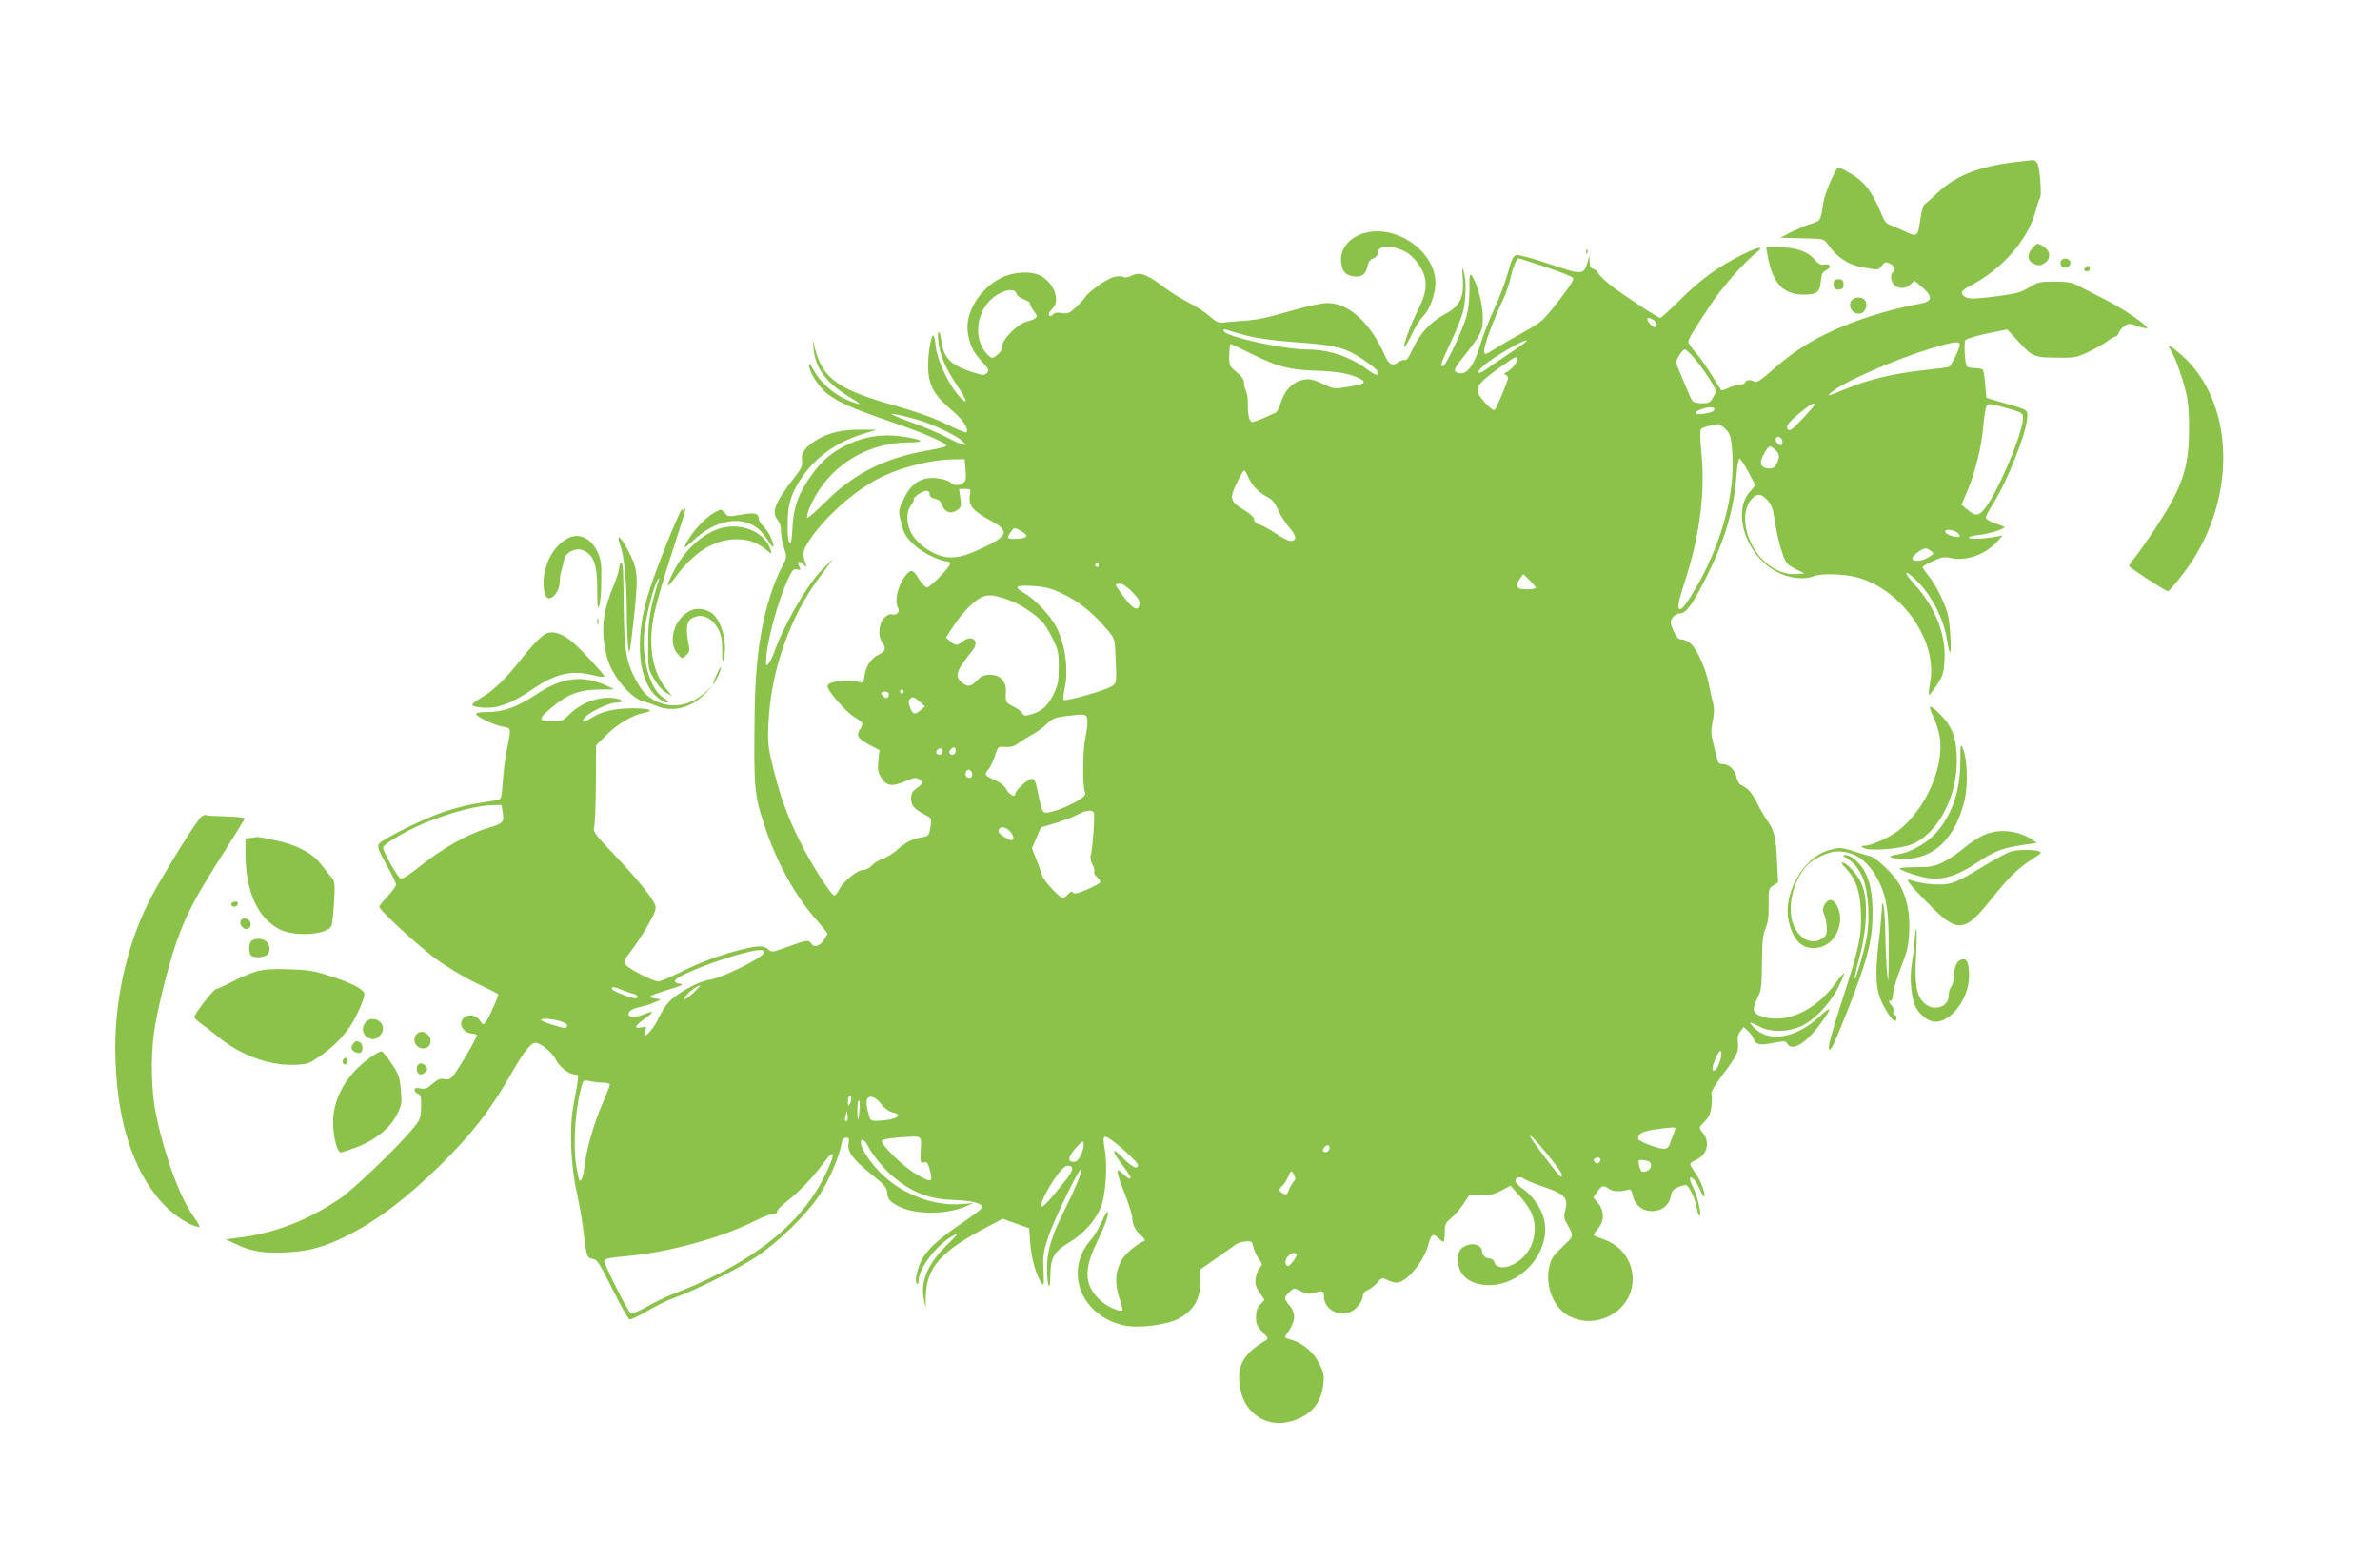 <?xml version="1.0" standalone="no"?>
<!DOCTYPE svg PUBLIC "-//W3C//DTD SVG 20010904//EN"
 "http://www.w3.org/TR/2001/REC-SVG-20010904/DTD/svg10.dtd">
<svg version="1.0" xmlns="http://www.w3.org/2000/svg"
 width="1280pt" height="839pt" viewBox="0 0 1280 839"
 preserveAspectRatio="xMidYMid meet">
<g transform="translate(0,839) scale(0.1,-0.1)"
fill="#8bc34a" stroke="none">
<path d="M10846 7519 c-197 -22 -329 -74 -423 -164 -33 -31 -65 -60 -72 -64
-7 -5 -17 -39 -23 -78 -14 -100 -15 -100 -89 -65 -35 16 -72 32 -82 35 -9 4
-22 19 -29 34 -59 144 -97 195 -183 244 -27 16 -54 29 -58 29 -13 0 -74 -142
-81 -190 -15 -100 -13 -97 -69 -115 -28 -9 -76 -30 -107 -45 l-55 -29 90 -2
c142 -3 144 -3 162 -29 53 -76 114 -116 200 -130 75 -13 76 -13 93 10 16 21
21 23 44 12 26 -12 34 -36 16 -47 -16 -10 -11 -51 8 -68 25 -23 61 -21 87 3
l21 20 43 -36 c56 -49 54 -75 -9 -87 -179 -33 -359 -90 -505 -161 -117 -57
-199 -113 -307 -209 -44 -39 -71 -56 -80 -51 -21 13 -47 12 -52 -3 -3 -7 -17
-13 -30 -13 -14 0 -41 -8 -61 -17 -19 -9 -36 -15 -38 -12 -2 2 -24 38 -50 79
-25 42 -64 97 -86 122 -23 25 -41 52 -41 58 0 16 24 56 118 198 67 101 183
233 252 286 45 36 3 28 -82 -15 -129 -65 -225 -134 -331 -241 -55 -54 -103
-98 -108 -98 -13 0 -208 129 -271 179 -31 25 -59 53 -63 62 -3 9 -15 19 -25
22 -15 4 -20 14 -21 39 l-1 33 -11 -39 c-20 -65 -28 -66 -201 -7 -86 29 -166
51 -178 49 -19 -3 -27 -17 -49 -98 -15 -52 -48 -140 -74 -195 -26 -55 -60
-142 -75 -194 -32 -105 -68 -154 -109 -149 -38 5 -35 21 12 79 101 126 112
147 112 224 -1 70 -30 181 -59 221 -12 16 -14 6 -13 -71 0 -59 -6 -111 -17
-150 -23 -78 -112 -265 -125 -265 -17 0 -14 11 38 121 27 57 57 131 67 164 19
65 22 180 5 230 -7 23 -8 14 -4 -41 8 -104 -15 -151 -96 -194 -77 -41 -135
-104 -173 -187 -18 -40 -34 -63 -41 -60 -7 3 -21 -1 -32 -9 -35 -26 -55 -17
-77 34 -77 175 -194 282 -310 282 -25 0 -99 -15 -165 -34 -170 -48 -204 -56
-290 -62 -43 -3 -91 -7 -106 -9 -22 -4 -37 4 -70 33 -23 21 -76 55 -117 76
-41 21 -100 58 -130 81 -93 72 -132 85 -179 60 -17 -8 -32 -10 -42 -4 -9 5
-31 4 -52 -2 -37 -10 -135 -80 -151 -108 -5 -9 -27 -33 -49 -53 -36 -34 -44
-37 -77 -32 -23 4 -40 2 -44 -5 -4 -6 -11 -11 -17 -11 -15 0 -10 19 11 40 43
43 12 132 -59 174 -51 30 -145 26 -215 -8 -116 -57 -197 -188 -181 -294 10
-68 28 -105 76 -157 38 -41 41 -47 27 -61 -14 -14 -21 -14 -69 1 -124 39 -163
77 -175 166 -9 66 -24 73 -18 8 7 -74 39 -151 101 -242 59 -86 62 -117 6 -52
-53 61 -113 190 -120 258 -3 32 -9 60 -13 62 -14 8 -33 -125 -28 -190 7 -85
37 -136 123 -208 63 -53 99 -106 82 -123 -3 -3 -52 17 -108 45 -67 33 -163 67
-269 97 -312 88 -394 145 -437 309 l-13 50 6 -54 c10 -106 74 -188 209 -267
64 -37 43 -37 -42 1 -65 29 -138 96 -168 155 -16 30 -24 38 -24 25 -1 -34 57
-124 102 -156 60 -45 141 -80 342 -149 172 -59 295 -112 295 -128 0 -4 -45
-16 -100 -25 -227 -39 -395 -123 -543 -270 -55 -54 -102 -96 -105 -92 -10 10
25 92 64 150 104 158 287 255 480 255 98 1 81 15 -35 32 -102 15 -196 1 -288
-41 -89 -42 -144 -89 -203 -173 -68 -97 -91 -163 -98 -276 -3 -68 -8 -90 -16
-82 -7 7 -11 48 -10 103 0 110 23 176 89 266 80 108 190 181 340 224 l50 15
-85 1 c-97 1 -171 -16 -234 -53 -63 -37 -89 -73 -83 -113 5 -28 -2 -42 -47
-100 -99 -128 -119 -181 -83 -221 10 -11 17 -35 17 -57 0 -21 7 -61 16 -90 16
-49 16 -53 -5 -93 -99 -195 -147 -439 -152 -777 -6 -430 -3 -458 54 -630 64
-194 162 -371 275 -500 34 -38 62 -74 62 -78 0 -4 -10 -21 -22 -37 -24 -33
-52 -39 -66 -14 -11 20 -28 17 -134 -22 -73 -27 -78 -28 -96 -11 -24 22 -56
21 -153 -3 -115 -30 -211 -66 -322 -121 -55 -27 -107 -49 -117 -49 -24 0 -153
65 -173 88 -16 18 -15 22 34 86 27 37 69 101 91 142 36 66 39 79 29 101 -20
44 -102 144 -219 267 -108 113 -113 121 -106 150 4 17 8 122 9 234 l1 203 54
54 c58 59 143 109 202 120 64 12 31 25 -61 25 -97 0 -170 -18 -224 -54 -41
-28 -58 -20 -24 12 30 28 126 72 159 72 45 0 41 17 -6 24 -83 13 -187 -26
-250 -93 -27 -28 -36 -31 -88 -31 -76 0 -75 13 5 79 82 68 145 91 250 92 l82
1 -44 20 c-129 59 -239 45 -378 -48 -101 -67 -175 -94 -260 -94 -34 0 -63 -4
-63 -10 0 -14 96 -60 144 -69 47 -8 46 -5 22 -123 -8 -43 -19 -120 -22 -173
-6 -86 -9 -96 -28 -99 -12 -2 -57 -9 -101 -16 -44 -6 -127 -27 -185 -46 -113
-38 -337 -149 -353 -175 -8 -13 1 -38 41 -110 29 -51 52 -99 52 -107 0 -8 -20
-37 -45 -63 -25 -26 -45 -52 -45 -57 0 -18 199 -201 299 -276 60 -45 153 -101
220 -133 64 -31 118 -58 120 -60 6 -4 -47 -124 -65 -148 -15 -20 -16 -20 -35
8 -32 43 -99 28 -99 -22 0 -24 31 -51 58 -51 11 0 23 -4 26 -8 5 -9 -102 -192
-132 -225 -11 -12 -24 -16 -43 -12 -21 5 -35 -1 -63 -25 -29 -26 -41 -31 -66
-25 -23 5 -30 3 -30 -9 0 -8 8 -17 18 -20 15 -5 18 -16 17 -71 -2 -59 -5 -68
-41 -112 -79 -97 -321 -330 -395 -380 -164 -112 -339 -182 -519 -207 l-95 -13
55 -26 c81 -39 150 -50 270 -44 121 6 205 29 325 89 161 80 319 200 504 381
167 165 268 294 381 492 68 119 105 165 130 165 28 0 90 -50 110 -91 21 -41
71 -79 104 -79 21 0 21 -1 -9 -160 -24 -130 -17 -322 18 -480 14 -63 30 -158
36 -211 16 -131 18 -137 49 -141 23 -3 36 -22 105 -161 43 -87 85 -161 93
-164 7 -2 50 18 96 45 46 27 112 60 148 72 106 37 338 153 440 221 118 79 272
229 338 332 51 79 104 201 117 270 5 27 12 37 26 37 15 0 17 -5 13 -29 -9 -44
22 -87 120 -166 75 -60 85 -72 88 -104 3 -30 10 -40 48 -63 87 -53 265 -56
380 -5 l35 15 -61 -5 c-143 -13 -309 47 -423 153 -62 57 -121 143 -121 177 0
27 18 20 36 -15 23 -46 88 -126 132 -163 105 -90 198 -126 334 -130 93 -3 153
-19 152 -40 0 -5 -43 -38 -94 -73 -127 -85 -195 -145 -227 -199 -29 -50 -46
-123 -32 -138 5 -5 9 0 9 15 0 68 102 200 190 245 28 14 20 4 -36 -51 -104
-101 -145 -197 -125 -294 l9 -45 1 61 c3 157 82 245 340 379 l74 39 71 -26 71
-25 6 -84 c6 -80 33 -174 62 -213 11 -15 13 -4 9 71 -4 79 -1 98 26 180 35
102 173 385 179 366 5 -13 -38 -115 -102 -243 -60 -120 -85 -207 -84 -294 1
-101 17 -133 18 -35 1 94 21 128 102 176 74 43 143 120 170 191 26 68 36 216
21 307 -12 70 -9 79 21 62 40 -22 157 -129 157 -143 0 -28 -32 -13 -81 37 -61
63 -64 44 -4 -36 25 -33 45 -63 45 -67 0 -14 -14 -8 -42 19 -40 38 -37 15 12
-111 22 -56 40 -115 40 -130 0 -35 16 -65 49 -94 16 -14 22 -25 14 -28 -42
-18 -102 -69 -121 -103 -34 -61 -38 -124 -13 -200 12 -35 20 -66 17 -69 -13
-12 -86 21 -121 55 -81 78 -87 160 -22 297 24 50 50 108 56 129 22 65 6 63
-23 -4 -16 -35 -42 -80 -59 -98 -147 -169 -54 -409 178 -461 77 -17 237 3 299
39 75 42 111 103 112 193 l0 70 85 59 c46 32 93 66 104 74 11 8 36 16 55 17
31 3 34 0 41 -31 4 -18 17 -47 29 -63 20 -28 21 -31 5 -48 -9 -10 -19 -36 -22
-57 -4 -30 1 -46 22 -77 l26 -39 -23 -24 c-17 -18 -23 -36 -23 -68 0 -37 6
-50 35 -80 28 -29 32 -37 20 -44 -125 -72 -162 -141 -140 -260 25 -137 146
-215 276 -176 105 31 160 96 171 200 5 46 2 63 -21 109 -30 60 -86 109 -148
128 -21 6 -38 13 -38 14 0 2 11 20 25 40 14 21 25 51 25 70 0 20 -9 44 -25 62
-31 37 -31 43 0 72 25 23 25 23 60 5 29 -16 41 -18 75 -9 44 12 50 10 50 -18
0 -65 69 -110 136 -88 36 12 74 59 74 93 0 10 11 22 25 27 13 5 36 23 51 39
25 29 28 30 55 16 15 -8 38 -15 50 -15 52 0 144 109 170 202 17 60 25 65 52
40 13 -12 26 -22 30 -22 4 0 7 22 7 49 0 44 4 53 34 78 19 15 48 49 66 76 l31
47 63 0 c49 0 74 6 112 26 l48 26 43 -49 c65 -72 87 -119 87 -183 0 -89 -51
-166 -132 -199 -39 -16 -78 -8 -85 19 -3 11 -14 20 -24 20 -24 0 -43 19 -43
42 0 24 -36 41 -68 33 -44 -11 -62 -34 -62 -79 0 -86 67 -140 171 -139 189 2
345 205 287 374 -18 53 -62 112 -107 143 -23 16 -41 35 -41 43 0 20 28 27 46
12 9 -7 57 -27 107 -44 111 -37 132 -59 116 -122 -9 -33 -8 -47 5 -70 43 -79
44 -67 -21 -130 -53 -51 -62 -66 -72 -113 -21 -102 27 -218 107 -259 58 -29
114 -35 174 -17 222 65 226 359 6 432 -26 8 -48 18 -48 21 0 3 11 18 25 35 34
40 34 96 -1 137 l-25 30 22 31 c26 35 31 36 64 14 23 -15 60 -16 104 -3 10 3
17 -7 22 -30 11 -53 51 -86 103 -86 54 0 93 31 102 82 5 26 14 37 41 48 19 8
39 12 44 9 17 -10 48 -81 55 -123 4 -23 10 -41 14 -41 14 0 -10 105 -34 152
-25 49 -21 71 7 40 9 -10 23 -35 32 -56 9 -21 18 -36 20 -34 10 10 -17 85 -44
123 -17 24 -31 48 -31 53 0 5 14 15 30 22 60 25 79 93 40 143 -25 32 -25 30 8
64 21 20 31 42 36 79 3 28 4 59 0 67 -4 11 16 45 55 98 82 108 94 134 88 181
-4 28 0 44 13 60 l18 23 22 -20 c12 -11 26 -30 31 -43 13 -32 33 -37 107 -22
58 11 66 11 74 -4 28 -49 116 11 201 139 41 61 33 62 -30 4 -129 -117 -273
-139 -353 -54 -29 31 -23 31 32 3 63 -33 156 -31 231 5 71 35 152 122 196 211
18 37 31 69 29 71 -2 2 -26 -25 -52 -62 -108 -145 -270 -214 -396 -169 -44 16
-48 37 -19 95 21 42 24 60 25 191 1 116 5 153 19 185 13 30 18 63 17 127 -1
84 0 89 25 105 l26 17 -6 115 c-5 123 -16 168 -52 216 -12 17 -36 57 -53 91
-31 61 -47 80 -85 99 -13 6 -24 25 -28 45 -8 40 -41 70 -75 70 -18 0 -25 7
-29 28 -4 15 -13 53 -21 84 -12 48 -13 69 -3 118 9 44 9 71 1 102 -6 24 -17
70 -23 103 -14 74 -59 176 -93 210 -14 14 -36 25 -50 25 -20 0 -29 9 -46 47
-18 42 -19 48 -5 70 9 14 25 23 40 23 34 0 71 53 150 212 94 190 141 352 154
530 3 49 11 89 16 90 6 1 27 -31 48 -71 l38 -72 -30 -34 c-99 -113 -17 -351
151 -434 66 -33 141 -41 195 -20 42 17 176 11 246 -11 234 -73 417 -343 378
-556 -6 -37 -10 -69 -7 -71 2 -3 21 20 42 51 33 51 38 65 42 136 8 137 -51
286 -160 405 -75 82 -51 86 26 5 70 -73 130 -195 146 -295 6 -38 13 -71 16
-74 12 -12 2 162 -12 210 -21 69 -63 153 -103 203 -17 21 -31 42 -31 46 0 4
25 18 56 32 47 22 62 24 97 16 80 -18 182 18 247 87 33 36 34 37 10 31 -14 -4
-55 -10 -92 -13 -84 -7 -93 12 -10 20 52 6 132 31 132 41 0 3 -22 12 -50 21
-28 9 -50 23 -50 31 0 7 16 39 37 71 79 124 180 378 186 467 2 44 9 40 -149
85 l-71 21 -6 70 c-3 39 -9 75 -12 80 -3 6 -24 10 -46 10 -23 0 -41 5 -43 13
-10 29 -14 125 -6 137 5 7 57 23 117 36 l108 22 65 -70 c73 -79 80 -82 225
-82 70 -1 89 3 147 31 38 18 83 43 101 57 19 15 39 26 45 26 6 0 14 9 17 20 4
11 17 28 31 36 21 15 28 15 70 0 26 -9 49 -14 51 -12 10 10 -110 94 -205 144
-59 30 -129 67 -157 81 -42 22 -63 26 -136 26 -79 0 -90 -3 -136 -31 -44 -28
-68 -34 -184 -49 -107 -13 -137 -14 -156 -4 -34 18 -28 36 20 60 178 91 319
254 358 415 7 27 16 54 21 60 9 13 0 146 -13 182 -5 12 -16 21 -26 21 -10 -1
-49 -5 -87 -10z m-2534 -565 c75 -25 141 -51 147 -58 8 -9 -12 -41 -77 -125
-84 -108 -90 -113 -192 -170 -58 -32 -127 -72 -155 -90 -48 -31 -50 -31 -53
-11 -4 23 53 179 98 270 15 30 33 80 40 110 15 67 36 120 47 120 4 0 70 -21
145 -46z m-2845 -144 c3 -11 20 -24 39 -30 19 -7 34 -17 34 -24 0 -8 10 -26
21 -41 25 -31 20 -38 -40 -55 -49 -13 -131 -96 -131 -131 0 -18 -9 -35 -27
-48 -25 -20 -27 -21 -46 -4 -91 83 -69 254 42 325 53 33 100 37 108 8z m3424
-140 c21 -12 26 -40 8 -40 -12 0 -38 29 -39 43 0 10 8 9 31 -3z m-2183 -86
c60 -15 148 -27 248 -34 162 -11 233 -22 293 -47 48 -20 151 -91 158 -109 11
-29 -7 -26 -55 10 -93 68 -207 106 -320 106 -129 0 -440 69 -450 99 -3 10 0
12 14 7 11 -4 61 -19 112 -32z m1502 -29 c0 -3 -35 -28 -77 -56 -43 -28 -100
-67 -126 -86 -50 -37 -74 -38 -42 -3 23 26 108 82 181 121 58 30 64 32 64 24z
m2330 -20 c0 -18 -45 -111 -57 -118 -5 -3 -61 -10 -125 -17 -152 -15 -301 -49
-413 -95 -121 -49 -124 -50 -95 -25 61 54 332 173 533 235 126 38 157 42 157
20z m-3806 -50 c138 -68 200 -85 346 -89 116 -4 181 -16 234 -43 39 -20 24
-30 -65 -44 -74 -12 -78 -11 -130 14 -29 15 -66 27 -81 27 -71 0 -127 -49
-151 -131 -7 -23 -19 -45 -27 -49 -56 -27 -113 -50 -124 -50 -17 0 -26 38 -25
101 1 25 -4 55 -10 67 -6 11 -11 31 -11 45 0 16 -13 34 -40 56 -38 31 -40 33
-39 91 1 33 4 60 7 60 3 0 56 -25 116 -55z m2387 -33 c26 -31 61 -81 79 -110
30 -49 32 -56 19 -80 -8 -15 -18 -30 -24 -34 -16 -12 -82 -9 -93 5 -5 6 -26
53 -46 102 -20 50 -39 95 -41 100 -7 14 32 75 47 75 7 0 34 -26 59 -58z m-961
3 c0 -17 -36 -58 -61 -69 -11 -4 -11 -7 -1 -12 6 -3 12 -11 12 -18 0 -15 -59
-158 -71 -170 -10 -11 -77 57 -90 92 -12 32 14 62 121 138 82 58 90 62 90 39z
m1598 -244 c-1 -4 -31 -39 -66 -76 -46 -50 -66 -65 -74 -57 -17 17 -4 36 62
91 56 47 86 63 78 42z m1055 -22 c63 -19 67 -22 67 -49 0 -75 -126 -377 -199
-477 -36 -50 -55 -53 -99 -15 l-33 27 32 74 c41 97 77 243 85 344 4 45 11 92
15 105 10 25 12 25 132 -9z m-1593 2 c0 -14 -12 -19 -58 -27 -48 -8 -58 9 -14
24 35 13 72 15 72 3z m-4245 -72 c74 -27 162 -70 195 -97 47 -38 13 -32 -71
12 -46 24 -131 61 -189 81 -58 21 -109 42 -114 46 -13 11 108 -17 179 -42z
m4305 -37 c24 -24 29 -39 35 -106 19 -200 -35 -438 -151 -669 -42 -83 -102
-179 -118 -189 -29 -19 -26 19 13 136 81 248 112 481 92 692 -8 85 -9 130 -2
137 8 8 50 20 94 26 5 0 21 -12 37 -27z m304 -58 c3 -9 3 -20 0 -25 -8 -13
-34 9 -34 27 0 19 26 18 34 -2z m-35 -55 c17 -16 21 -28 16 -48 -9 -34 -23
-51 -45 -51 -54 0 -64 30 -29 86 24 40 28 41 58 13z m-4356 -106 c4 -46 1 -61
-11 -70 -22 -18 -52 -16 -74 4 -10 9 -42 18 -73 21 -81 7 -134 -27 -174 -111
-29 -61 -30 -65 -17 -118 16 -70 26 -87 79 -136 40 -37 136 -83 172 -83 8 0
15 -6 15 -12 -1 -19 -107 -128 -125 -128 -8 0 -28 20 -43 45 -29 49 -41 54
-64 28 -47 -53 -71 -146 -48 -183 12 -20 -8 -42 -31 -35 -12 4 -28 -3 -44 -19
-29 -29 -35 -99 -10 -132 22 -29 18 -48 -17 -64 -42 -20 -70 -60 -78 -112 -4
-31 -10 -42 -20 -39 -72 19 -180 7 -180 -21 1 -25 102 -140 146 -166 49 -30
50 -33 29 -66 -22 -33 -11 -50 51 -83 l54 -28 -6 -57 c-5 -48 -3 -62 16 -92
28 -46 60 -50 138 -15 32 15 47 17 62 9 27 -15 25 -25 -10 -50 -23 -16 -30
-29 -30 -55 0 -38 16 -57 72 -86 39 -20 39 -21 33 -62 -9 -55 -9 -54 -52 -62
-49 -9 -86 -28 -131 -69 -20 -18 -53 -38 -73 -45 -20 -6 -47 -23 -59 -36 -13
-14 -35 -25 -48 -25 -32 0 -109 -63 -130 -107 -9 -18 -21 -32 -26 -30 -20 7
-122 167 -179 281 -72 144 -111 250 -149 406 -28 114 -30 135 -25 240 13 283
114 571 278 790 l71 95 -56 -55 c-79 -76 -207 -294 -261 -445 -10 -27 -24 -57
-32 -65 -11 -12 -13 -11 -13 10 0 91 57 307 113 433 27 60 33 68 53 64 20 -4
22 -2 13 15 -15 28 -3 35 21 13 21 -19 21 -19 11 9 -18 46 -13 70 30 132 84
118 218 239 349 312 112 62 286 109 416 111 l62 1 5 -57z m1518 -34 c19 -46
56 -87 101 -110 30 -15 44 -32 62 -73 13 -29 41 -72 61 -95 39 -43 41 -71 5
-71 -11 0 -47 18 -80 41 -33 22 -72 44 -87 48 -18 5 -28 14 -28 26 0 12 -20
31 -55 52 -75 45 -79 62 -38 145 18 38 36 68 39 68 4 0 12 -14 20 -31z m-1495
-106 c-9 -51 18 -83 109 -132 110 -59 100 -85 -61 -158 -104 -48 -165 -53
-236 -21 -61 28 -115 78 -134 125 -20 47 -18 106 6 135 10 14 17 28 14 31 -8
8 47 47 67 47 12 0 19 -7 19 -19 0 -12 9 -20 29 -24 20 -4 32 -15 39 -36 13
-37 45 -48 78 -26 24 15 25 21 19 66 l-7 49 32 0 c31 0 32 -1 26 -37z m4288
-22 c24 -25 31 -45 42 -118 7 -48 23 -119 36 -158 22 -65 27 -71 73 -95 l50
-25 -44 -3 c-120 -9 -244 105 -271 249 -12 62 0 122 31 155 30 32 49 30 83 -5z
m-4010 -169 c41 -25 34 -37 -24 -40 -54 -3 -58 1 -34 36 18 26 20 26 58 4z
m5032 -6 c10 -8 16 -18 12 -22 -11 -10 -71 9 -76 24 -5 17 39 15 64 -2z m-141
-100 c18 -13 17 -15 -15 -35 -37 -23 -85 -25 -85 -3 0 13 52 52 71 52 5 0 19
-6 29 -14z m-4475 -76 c0 -5 -4 -10 -10 -10 -5 0 -10 5 -10 10 0 6 5 10 10 10
6 0 10 -4 10 -10z m2350 -122 c0 -4 -22 -8 -50 -8 -56 0 -64 15 -34 59 l16 23
34 -33 c19 -18 34 -37 34 -41z m-2171 -22 c31 -31 42 -50 39 -67 -5 -40 -33
-27 -82 37 -25 34 -46 65 -46 68 0 3 10 6 23 6 14 0 40 -17 66 -44z m-385 -5
c88 -40 161 -96 234 -179 56 -63 57 -67 60 -131 8 -178 9 -172 -18 -192 -26
-20 -246 -83 -259 -74 -4 2 -2 32 6 67 20 95 2 230 -44 322 -31 61 -113 149
-170 183 -64 37 -55 46 40 41 65 -4 97 -12 151 -37z m-270 -42 c32 -11 85 -42
119 -68 51 -38 69 -60 102 -124 37 -73 39 -83 39 -166 0 -75 -4 -95 -27 -144
-32 -64 -62 -92 -119 -109 -35 -10 -41 -10 -50 5 -5 10 -27 26 -49 37 -41 21
-42 23 -39 80 2 55 -31 90 -84 90 -34 0 -48 -6 -71 -30 -33 -35 -51 -37 -82
-11 -41 34 -31 62 58 173 39 48 -1 87 -51 49 -35 -26 -39 -26 -69 -1 l-24 20
28 43 c46 71 96 128 139 159 47 34 83 34 180 -3z m-574 -489 c0 -5 -4 -10 -10
-10 -5 0 -10 5 -10 10 0 6 5 10 10 10 6 0 10 -4 10 -10z m-80 -13 c0 -21 -12
-28 -27 -16 -19 16 -16 29 7 29 11 0 20 -6 20 -13z m167 -42 l28 -25 -24 -20
c-32 -27 -40 -25 -56 13 -9 22 -10 36 -3 45 15 17 23 15 55 -13z m901 -100 c2
-17 -3 -57 -10 -90 -15 -64 -17 -256 -4 -292 7 -18 1 -26 -36 -49 -60 -38
-169 -76 -184 -63 -7 5 -14 22 -17 37 -30 141 -30 142 -50 142 -19 0 -87 -63
-87 -81 0 -21 -30 -6 -48 25 -13 22 -35 39 -66 52 -50 21 -54 28 -30 55 9 10
24 42 34 71 17 53 17 53 56 50 29 -2 48 3 74 22 19 14 53 35 75 47 22 11 56
36 75 55 32 30 45 35 110 43 101 12 105 11 108 -24z m-778 -171 c0 -14 -21
-19 -33 -7 -9 9 13 34 24 27 5 -3 9 -12 9 -20z m70 6 c0 -19 -20 -27 -33 -13
-8 7 11 33 24 33 5 0 9 -9 9 -20z m87 -116 c8 -20 -8 -36 -26 -25 -15 10 -8
41 9 41 6 0 13 -7 17 -16z m-2523 -216 c8 -51 1 -58 -79 -82 -116 -35 -247
-110 -378 -215 -44 -36 -83 -61 -92 -58 -16 7 -95 145 -95 168 0 17 127 92
225 132 139 57 284 95 366 96 l46 1 7 -42z m3179 -1 c6 -16 -8 -207 -17 -229
-4 -9 0 -30 9 -47 9 -18 13 -36 10 -42 -4 -5 4 -18 16 -28 12 -10 19 -22 16
-28 -4 -6 -36 -23 -73 -39 -48 -20 -67 -25 -73 -16 -5 9 -13 7 -26 -8 -10 -11
-23 -20 -29 -20 -18 0 -103 92 -111 120 -4 14 -18 52 -31 86 l-24 61 24 56 25
56 83 25 c46 15 99 35 118 46 41 22 76 25 83 7z m-453 -97 c21 -21 27 -50 11
-50 -17 0 -71 35 -71 46 0 29 32 32 60 4z m-1322 -656 c-5 -26 -223 -134 -289
-144 -65 -9 -185 -76 -226 -125 -15 -16 -36 -52 -49 -78 -33 -72 -98 -135 -74
-72 9 23 8 24 -20 18 -43 -8 -37 8 16 46 53 37 53 48 1 26 -47 -19 -87 -20
-87 0 0 17 22 30 70 40 19 4 51 14 70 23 l35 15 -35 7 c-35 6 -35 6 -10 17 14
7 59 22 100 34 59 18 69 24 48 27 -61 8 -23 37 119 92 114 45 263 88 306 89
21 1 28 -3 25 -15z m-378 -214 c-46 -44 -69 -47 -29 -4 20 21 48 40 67 43 2 1
-15 -17 -38 -39z m-388 16 c18 -8 45 -17 61 -21 28 -6 38 -25 12 -25 -24 0
-125 41 -125 51 0 13 14 11 52 -5z m-336 -167 c25 -7 44 -17 44 -25 0 -8 -5
-14 -10 -14 -22 0 -130 35 -130 43 0 10 44 9 96 -4z m6239 -232 c-15 -37 -35
-50 -35 -23 0 17 25 78 37 89 15 16 14 -28 -2 -66z m-6002 -101 c20 0 37 -5
37 -11 0 -5 -18 -52 -41 -104 -45 -105 -85 -244 -95 -331 -6 -57 -18 -89 -28
-79 -3 3 -10 38 -17 79 -20 126 -2 342 36 449 4 10 14 11 38 5 17 -4 49 -8 70
-8z m1328 -113 c-9 -16 -10 -15 -11 8 0 14 3 29 8 33 12 12 14 -22 3 -41z
m168 -2 c19 -24 42 -41 62 -45 65 -13 14 -42 -78 -45 -40 -1 -42 0 -52 37 -12
43 -14 76 -4 85 16 16 44 4 72 -32z m-116 -28 c-7 -71 -11 -75 -12 -10 -1 31
3 57 8 57 5 0 6 -21 4 -47z m-67 -61 c-11 -10 -15 4 -8 28 l7 25 3 -23 c2 -13
1 -26 -2 -30z m4454 -45 c0 -3 -7 -21 -14 -39 -7 -18 -16 -41 -19 -50 -4 -10
-16 -18 -28 -18 -33 0 -139 41 -139 54 1 30 23 41 102 52 91 12 100 12 98 1z
m-4058 -114 c-3 -67 -2 -71 17 -66 16 4 21 -2 30 -34 22 -77 13 -79 -78 -25
-66 39 -185 156 -178 175 2 7 38 14 88 18 135 9 124 15 121 -68z m3368 -20
c72 -87 94 -124 73 -122 -8 0 -154 193 -161 211 -10 24 16 -2 88 -89z m-2506
-4 c-13 -29 -23 -39 -41 -39 -34 0 -29 28 15 77 32 36 37 39 40 21 2 -12 -4
-38 -14 -59z m1336 37 c0 -18 -17 -29 -30 -21 -8 5 -7 11 1 21 15 18 29 18 29
0z m-2719 -160 c-105 -210 -299 -385 -586 -528 -60 -31 -150 -70 -200 -89 -49
-18 -123 -53 -164 -77 -41 -23 -80 -41 -88 -38 -14 6 -143 261 -143 283 0 12
30 18 140 28 206 20 473 93 640 173 52 26 102 47 110 48 8 1 21 2 28 3 6 1 12
7 12 15 0 7 24 32 54 55 65 51 137 126 196 206 64 87 65 47 1 -79z m4171 82
c-9 -9 -15 -9 -24 0 -10 10 -10 15 2 22 20 12 38 -6 22 -22z m262 6 c24 -9 19
-43 -6 -53 -27 -11 -34 -5 -43 32 -6 23 -4 27 13 27 11 0 27 -3 36 -6z m-3099
-34 c8 -14 -13 -46 -89 -137 -53 -64 -76 -85 -76 -68 0 37 86 180 125 207 15
11 33 10 40 -2z m1195 -41 c9 -16 8 -24 -4 -37 -8 -10 -19 -30 -25 -45 -9 -24
-14 -26 -31 -17 -24 13 -25 23 -3 41 9 8 22 29 30 47 16 38 19 39 33 11z m13
-425 c7 -7 -33 -64 -45 -64 -18 0 -20 32 -3 50 18 20 36 25 48 14z"/>
<path d="M7337 7136 c-82 -23 -133 -88 -124 -158 7 -49 21 -66 62 -74 45 -8
71 9 79 51 5 25 14 39 32 45 15 6 24 17 24 30 0 41 73 45 147 7 43 -22 91 -84
104 -132 15 -53 5 -104 -35 -183 -40 -81 -81 -190 -73 -198 3 -3 21 27 40 68
19 40 47 84 61 97 34 32 66 119 66 179 0 169 -210 317 -383 268z"/>
<path d="M10932 7057 c-32 -34 -29 -72 8 -87 25 -10 34 -10 55 4 39 25 33 71
-12 95 -28 14 -26 15 -51 -12z"/>
<path d="M9505 7023 c27 -156 82 -217 197 -218 70 0 86 14 91 75 3 34 9 47 26
55 31 14 27 39 -5 32 -21 -4 -33 2 -56 28 -37 43 -103 65 -190 65 l-69 0 6
-37z"/>
<path d="M8531 7034 c0 -11 3 -14 6 -6 3 7 2 16 -1 19 -3 4 -6 -2 -5 -13z"/>
<path d="M11084 6985 c-4 -9 -2 -21 4 -27 16 -16 47 -5 47 17 0 26 -42 34 -51
10z"/>
<path d="M11217 6953 c-12 -11 -8 -23 8 -23 8 0 15 7 15 15 0 16 -12 20 -23 8z"/>
<path d="M9864 6876 c-10 -26 4 -48 28 -44 17 2 23 10 23 28 0 18 -6 26 -23
28 -13 2 -25 -3 -28 -12z"/>
<path d="M9962 6778 c-32 -32 4 -87 48 -73 25 8 37 50 20 70 -15 18 -51 20
-68 3z"/>
<path d="M11674 6508 c22 -34 64 -148 83 -230 12 -51 17 -112 16 -203 -1 -206
-36 -306 -183 -530 -40 -60 -88 -128 -106 -151 -19 -23 -34 -44 -34 -48 0 -8
196 -136 209 -136 11 0 95 106 139 175 234 374 207 852 -63 1093 -63 55 -85
66 -61 30z"/>
<path d="M3582 5457 c-100 -251 -130 -360 -139 -489 -7 -114 7 -202 45 -271
25 -47 81 -92 104 -85 6 2 -5 13 -24 25 -70 41 -118 206 -103 353 9 83 48 240
70 277 9 15 13 19 10 8 -48 -153 -59 -214 -59 -345 -1 -133 -1 -136 30 -190
18 -32 45 -63 65 -75 l34 -20 -33 41 c-72 89 -96 223 -68 380 8 50 49 194 90
320 84 260 92 285 78 265 -9 -12 -11 -12 -13 1 -2 8 -41 -80 -87 -195z"/>
<path d="M3845 5634 c-41 -21 -100 -80 -136 -135 -41 -65 -36 -69 20 -16 117
110 256 136 346 65 15 -11 40 -42 56 -67 17 -28 29 -39 29 -28 0 25 -33 88
-59 111 -12 11 -21 28 -21 38 0 28 -25 32 -97 19 -62 -11 -67 -11 -85 9 -22
24 -16 23 -53 4z"/>
<path d="M3885 5551 c-97 -24 -198 -112 -258 -227 -49 -95 -47 -110 6 -38 92
125 194 193 303 202 73 5 125 -9 178 -50 37 -30 38 -30 31 -7 -30 93 -147 147
-260 120z"/>
<path d="M3055 5495 c-63 -34 -106 -96 -125 -180 -14 -61 -5 -134 17 -142 25
-10 63 41 63 84 0 20 4 50 10 67 5 17 12 44 15 59 7 35 61 62 97 48 61 -23 81
-77 80 -216 0 -87 2 -105 10 -85 6 14 12 75 12 135 1 93 -2 117 -21 157 -34
73 -100 104 -158 73z"/>
<path d="M3335 5459 c22 -60 35 -192 36 -359 0 -80 4 -167 8 -195 5 -43 9 -27
26 125 29 261 27 293 -21 387 -44 86 -73 112 -49 42z"/>
<path d="M3330 5335 c0 -14 -16 -62 -35 -108 -57 -140 -65 -242 -29 -377 28
-101 130 -220 202 -236 15 -3 44 -13 65 -22 86 -36 189 -9 262 70 l40 43 -41
-38 c-83 -77 -189 -93 -279 -42 -45 26 -70 56 -107 130 -40 81 -50 144 -53
333 -3 258 -4 272 -15 272 -5 0 -10 -11 -10 -25z"/>
<path d="M3715 5106 c-88 -39 -127 -168 -71 -233 24 -28 24 -28 46 -8 17 15
20 26 15 50 -22 111 -12 148 45 160 41 9 86 -18 112 -68 18 -33 22 -58 22
-116 0 -63 2 -69 9 -40 21 80 -14 208 -68 243 -33 22 -78 27 -110 12z"/>
<path d="M3212 5045 c0 -16 2 -22 5 -12 2 9 2 23 0 30 -3 6 -5 -1 -5 -18z"/>
<path d="M2940 4983 c-25 -9 -78 -64 -145 -148 -75 -96 -143 -162 -208 -199
-26 -15 -47 -32 -47 -36 0 -16 89 -23 136 -11 57 14 110 41 187 93 129 87 213
106 335 74 29 -7 52 -9 52 -4 0 10 -118 138 -165 179 -56 49 -105 67 -145 52z"/>
<path d="M3853 4759 c-12 -27 -20 -49 -18 -49 8 0 46 81 43 90 -2 4 -13 -14
-25 -41z"/>
<path d="M10396 4539 c14 -27 30 -78 36 -113 27 -160 -78 -394 -225 -506 -52
-39 -146 -80 -184 -80 -17 -1 -17 -1 1 -12 32 -18 203 -5 263 22 133 57 235
247 237 440 1 119 -21 187 -83 250 -61 64 -77 64 -45 -1z"/>
<path d="M10543 4295 c0 -158 -44 -287 -131 -386 -48 -54 -142 -107 -206 -115
-68 -10 -45 -24 37 -24 160 0 275 113 323 317 19 80 15 218 -8 273 -14 34 -15
32 -15 -65z"/>
<path d="M1067 3978 c-47 -62 -196 -305 -252 -410 -124 -235 -195 -530 -195
-811 0 -378 93 -676 268 -854 56 -58 146 -113 183 -113 6 0 -6 22 -25 49 -76
104 -156 317 -206 551 -26 121 -31 308 -11 450 17 119 73 345 116 470 53 154
99 242 240 465 70 110 129 205 131 210 3 6 -33 11 -93 13 -54 1 -105 4 -114 7
-12 4 -26 -5 -42 -27z"/>
<path d="M10665 3896 c-27 -12 -75 -44 -105 -70 -30 -26 -80 -59 -110 -74 -48
-23 -67 -27 -147 -27 -50 0 -89 -3 -87 -7 8 -12 108 -46 159 -52 76 -10 156
15 252 80 96 64 140 82 248 98 l80 12 -28 18 c-76 51 -182 60 -262 22z"/>
<path d="M1353 3883 l-33 -4 0 -72 c0 -213 66 -359 188 -418 85 -41 262 -26
276 24 4 12 9 70 13 128 5 91 3 109 -11 125 -9 10 -34 42 -55 69 -49 66 -131
109 -252 135 -51 11 -93 19 -93 18 -1 0 -16 -3 -33 -5z"/>
<path d="M9829 3814 c-133 -41 -240 -233 -210 -375 22 -100 66 -149 133 -149
76 0 133 56 144 141 6 50 -19 112 -48 117 -26 5 -54 -44 -40 -71 16 -33 22
-98 12 -117 -5 -10 -24 -23 -41 -29 -47 -16 -97 11 -127 69 -46 89 -15 247 66
334 35 37 117 76 162 76 97 0 166 -49 223 -158 45 -88 57 -175 55 -400 -1
-137 -3 -161 -8 -107 -4 39 -9 133 -10 210 -1 77 -6 151 -10 165 -7 21 -8 18
-9 -18 -1 -24 -8 -105 -17 -180 -21 -178 -16 -260 21 -332 39 -79 75 -115 75
-75 0 8 -5 15 -11 15 -6 0 -9 9 -6 20 3 10 -1 24 -9 31 -15 12 -20 34 -5 25 5
-3 11 16 13 42 3 26 22 90 43 142 31 78 39 111 43 185 5 103 -13 190 -53 259
-33 57 -125 143 -161 152 -16 3 -55 15 -86 25 -67 22 -78 22 -139 3z"/>
<path d="M10814 3809 c-16 -5 -68 -32 -115 -60 -152 -93 -187 -110 -241 -116
-49 -5 -139 6 -180 22 -37 15 -15 -17 85 -118 167 -171 199 -169 352 23 94
117 142 163 225 215 39 25 42 29 25 36 -27 10 -113 9 -151 -2z"/>
<path d="M9925 3778 c42 -23 76 -64 96 -117 27 -70 36 -212 20 -307 -12 -69
-61 -238 -67 -231 -2 2 10 57 28 123 41 159 45 311 9 392 -23 50 -79 112 -103
112 -7 0 2 -15 20 -32 52 -54 75 -120 80 -227 6 -130 -8 -198 -100 -480 -58
-178 -77 -250 -71 -264 7 -16 25 21 87 176 120 303 146 401 147 552 0 101 -12
168 -41 225 -24 46 -74 90 -103 90 -22 -1 -22 -1 -2 -12z"/>
<path d="M1245 3531 c-3 -5 -1 -12 5 -16 12 -7 30 2 30 16 0 12 -27 12 -35 0z"/>
<path d="M1294 3435 c-4 -9 0 -23 9 -32 21 -21 49 -9 45 19 -4 28 -45 38 -54
13z"/>
<path d="M10297 3328 c-3 -35 -10 -94 -16 -131 -12 -75 -1 -178 23 -226 19
-36 56 -67 88 -75 88 -21 198 115 198 243 0 63 -9 91 -30 91 -29 0 -50 -33
-50 -81 0 -25 -7 -54 -15 -65 -8 -10 -15 -33 -15 -51 0 -62 -84 -86 -132 -38
-42 42 -51 97 -43 254 7 142 2 195 -8 79z"/>
<path d="M1352 3328 c-13 -13 -16 -47 -6 -72 7 -18 55 -21 85 -6 23 13 25 53
3 74 -18 19 -65 21 -82 4z"/>
<path d="M1381 3165 c-29 -8 -88 -33 -130 -55 -42 -22 -81 -40 -87 -40 -16 0
-124 -140 -118 -153 2 -7 19 -22 37 -35 17 -12 57 -42 87 -67 123 -101 273
-157 411 -153 68 2 79 5 130 40 72 48 127 102 170 164 35 51 78 148 79 176 0
24 -62 58 -180 96 -91 30 -121 35 -225 38 -86 3 -135 0 -174 -11z"/>
<path d="M1967 2892 c-33 -36 -8 -92 40 -92 25 0 53 30 53 57 0 46 -62 69 -93
35z"/>
<path d="M2242 2828 c-29 -29 -7 -78 35 -78 35 0 52 43 28 70 -20 23 -45 26
-63 8z"/>
<path d="M1902 2778 c-7 -7 -12 -18 -12 -25 0 -15 30 -32 48 -26 17 7 15 50
-4 57 -20 8 -18 8 -32 -6z"/>
<path d="M1980 2693 c-114 -85 -180 -198 -188 -319 -5 -77 19 -184 41 -183 7
0 44 12 83 27 101 38 184 105 219 177 26 51 27 62 21 131 -5 67 -11 83 -48
140 -23 35 -48 66 -55 68 -7 3 -40 -16 -73 -41z"/>
<path d="M1845 2690 c-8 -13 4 -32 16 -25 12 8 12 35 0 35 -6 0 -13 -4 -16
-10z"/>
<path d="M2244 2655 c-8 -21 2 -45 19 -45 8 0 20 7 27 15 10 12 10 18 0 30 -7
8 -19 15 -27 15 -7 0 -16 -7 -19 -15z"/>
</g>
</svg>
